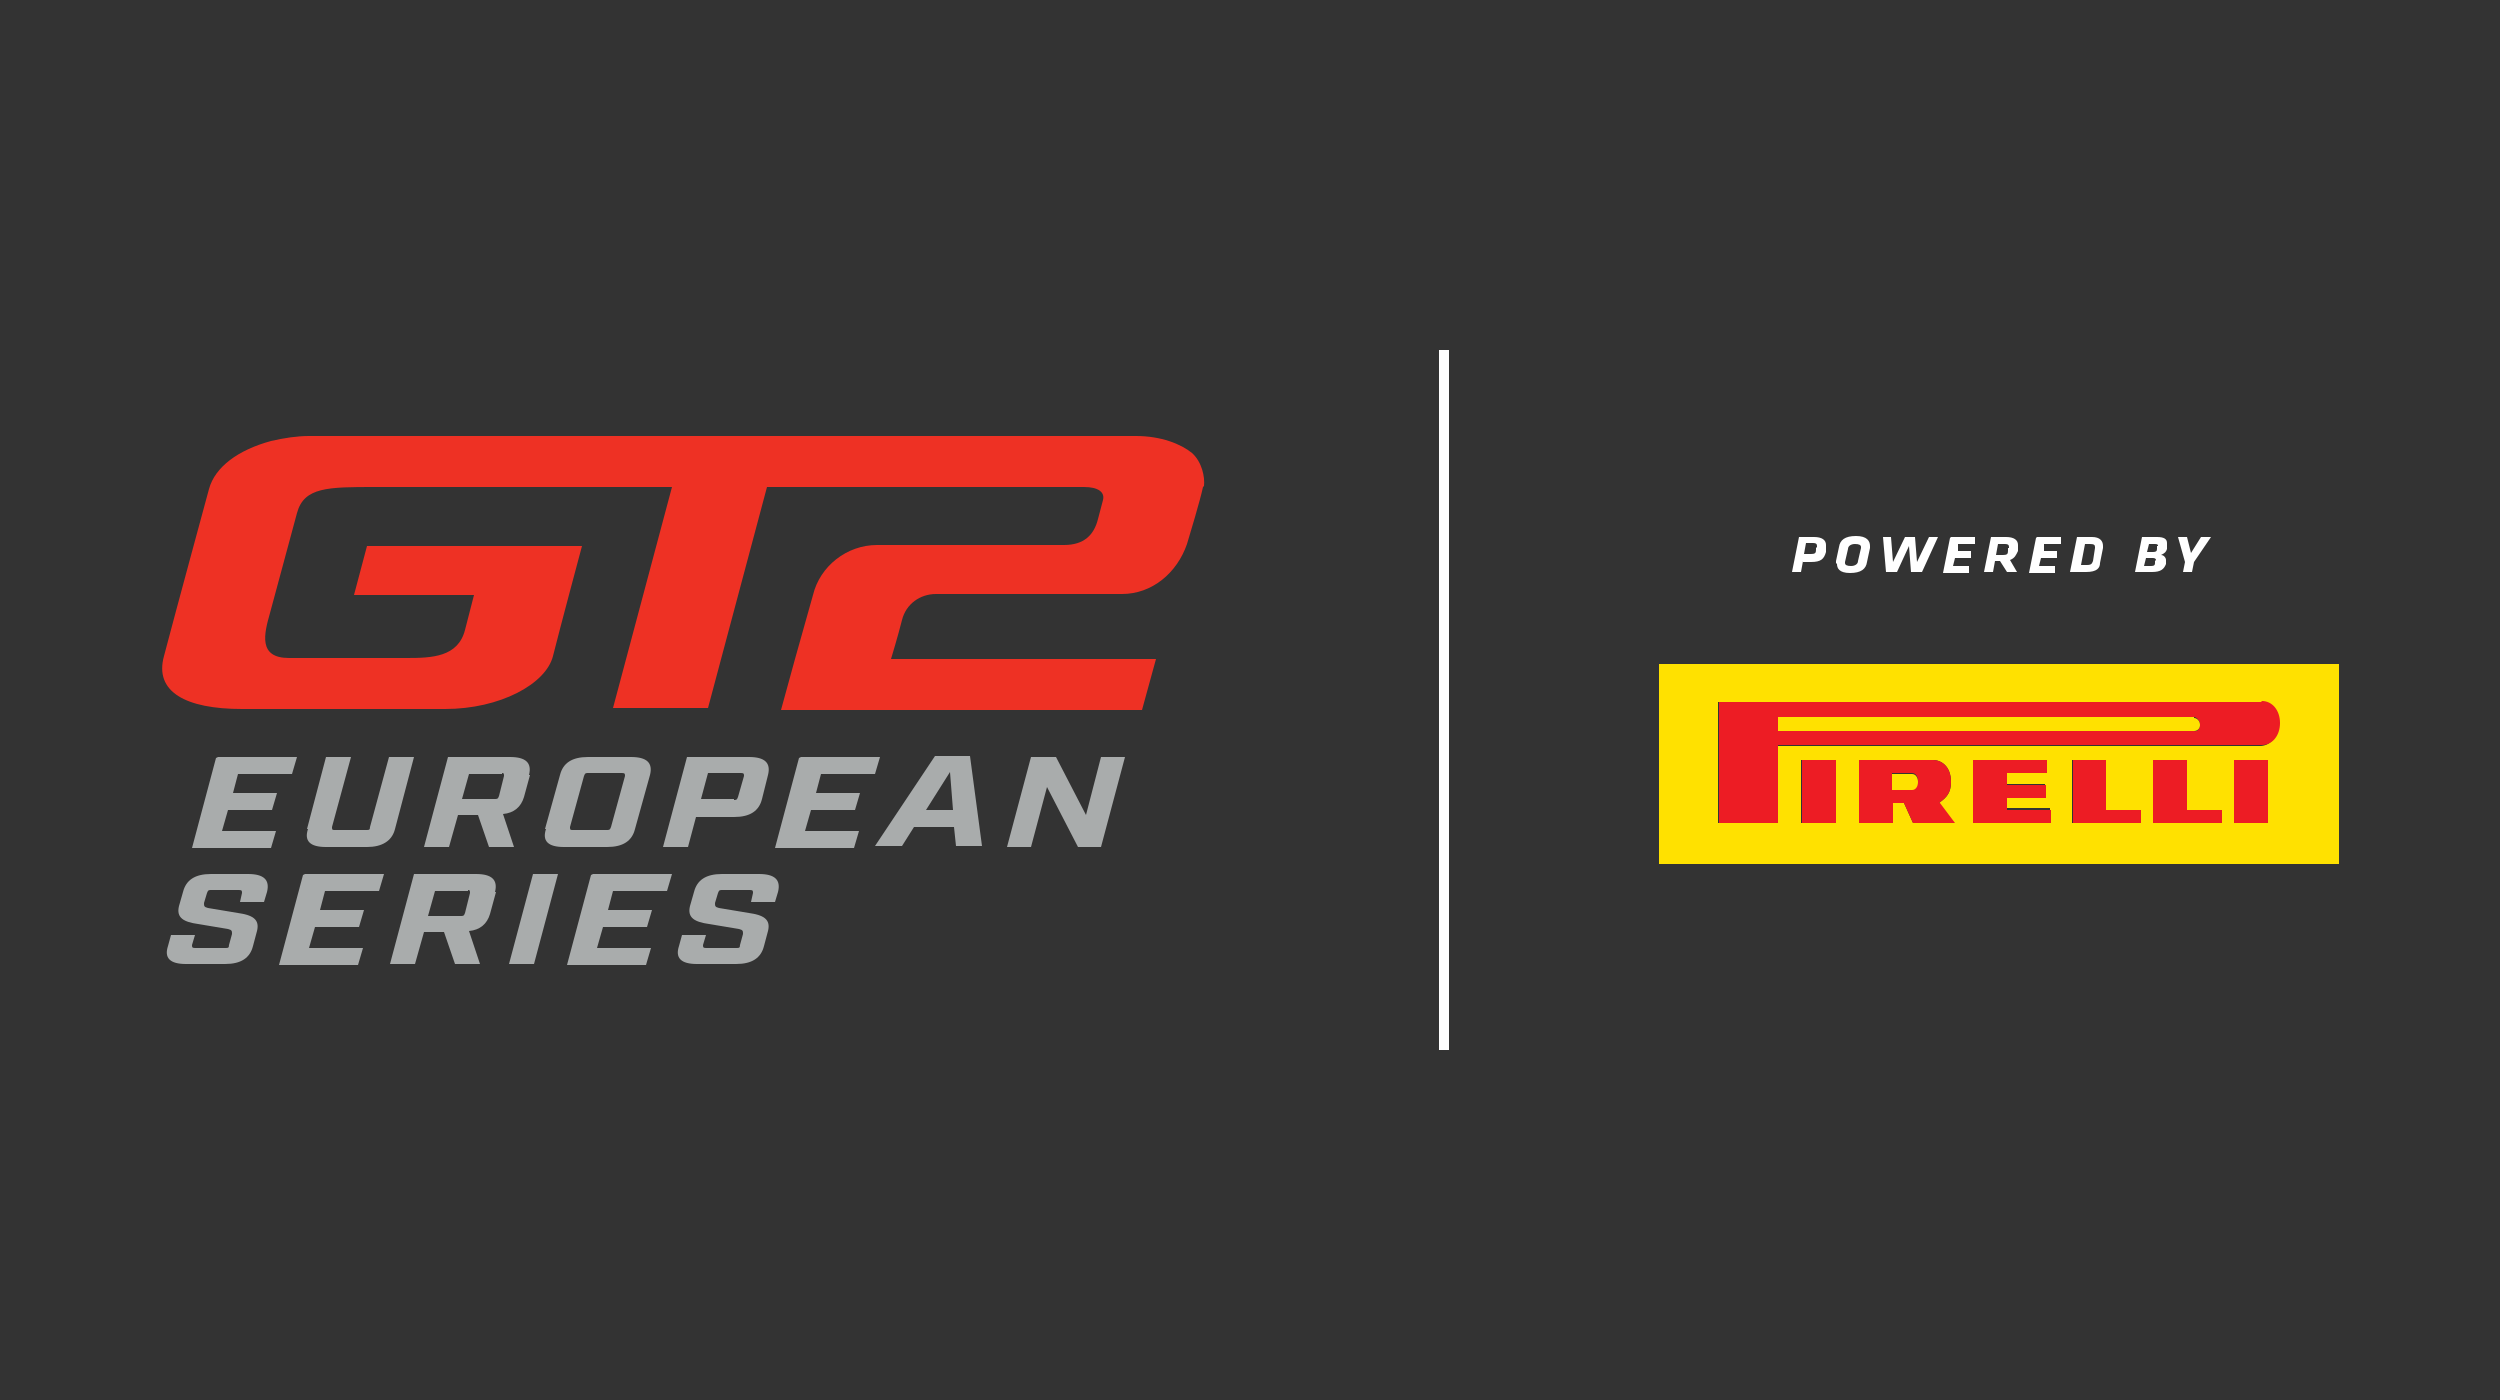 <?xml version="1.0" encoding="UTF-8"?>
<svg id="Layer_1" xmlns="http://www.w3.org/2000/svg" version="1.1" viewBox="0 0 250 140">
  <rect x="0" y="0" width="250" height="140" fill="#333333" stroke="none"/>
  <!-- Generator: Adobe Illustrator 29.1.0, SVG Export Plug-In . SVG Version: 2.1.0 Build 142)  -->
  <defs>
    <style>
      .st0 {
        fill: #fff;
      }

      .st1 {
        fill: #ed1c24;
      }

      .st2 {
        fill: #ee3124;
      }

      .st3 {
        fill: #a9acac;
      }

      .st4 {
        fill: #ffe100;
      }
    </style>
  </defs>
  <g>
    <path class="st2" d="M120.3,48.7c-.3,1.4-1.3,4.7-1.6,5.7-1,2.9-3.5,5-6.5,5h-18.6c-1.6,0-3,1-3.4,2.6s-1.1,3.9-1.1,3.9h26.5l-1.4,5.1h-36.1l1.4-5.1,1.8-6.4h0c.7-2.9,3.4-5,6.4-5h18.7c2,0,3-1,3.4-2.6l.5-1.9c.2-.8-.5-1.3-1.9-1.3h-31.7l-5.9,22.1h-9.5l5.9-22.1h-29.7c-4.7,0-7.1,0-7.8,2.6l-2.7,10c-.6,2.1-1.2,4.5,1.9,4.5h11.8c2.5,0,5.1-.1,5.8-2.8s.9-3.5.9-3.5h-12l1.3-4.9h21.5s-2.2,8.2-2.9,11-5.3,5.3-10.8,5.3h-20.3c-5.6,0-8.8-1.7-7.8-5.3,1.1-4.2,4.5-16.7,4.5-16.7.6-2.2,2.9-3.9,6.2-4.8,1.3-.3,2.6-.5,3.8-.5h82.7c2.5,0,4.5.8,5.6,1.7,1,.9,1.3,2.4,1.2,3.3Z"/>
    <g>
      <path class="st3" d="M21.8,75.7h7.9l-.5,1.7h-5.4l-.5,1.9h4.4l-.5,1.7h-4.4l-.6,2.1h5.4l-.5,1.7h-7.9l2.4-9Z"/>
      <path class="st3" d="M30.7,82.9l1.9-7.2h2.5l-1.9,7c0,.2,0,.3.2.3h3.2c.3,0,.4,0,.4-.3l1.9-7h2.5l-1.9,7.2c-.3,1.2-1.3,1.8-2.8,1.8h-4.1c-1.6,0-2.2-.6-1.8-1.8Z"/>
      <path class="st3" d="M53,77.5l-.6,2.2c-.3,1-1,1.6-2.1,1.7l1.1,3.3h-2.5l-1.1-3.2h-2l-.9,3.2h-2.5l2.4-9h6.2c1.6,0,2.2.6,1.9,1.8ZM50.2,77.4h-3.3l-.7,2.5h3.3c.2,0,.3,0,.4-.3l.5-2c0-.2,0-.3-.2-.3Z"/>
      <path class="st3" d="M54.5,82.9l1.5-5.4c.3-1.2,1.2-1.8,2.8-1.8h4.3c1.6,0,2.2.6,1.9,1.8l-1.5,5.4c-.3,1.2-1.2,1.8-2.8,1.8h-4.3c-1.6,0-2.2-.6-1.8-1.8ZM60.7,83c.2,0,.3,0,.4-.3l1.4-5.1c0-.2,0-.3-.3-.3h-3.4c-.2,0-.3,0-.4.3l-1.4,5.1c0,.2,0,.3.2.3h3.4Z"/>
      <path class="st3" d="M68.7,75.7h6.2c1.6,0,2.2.6,1.9,1.8l-.6,2.4c-.3,1.2-1.2,1.8-2.8,1.8h-3.8l-.8,3h-2.5l2.4-9ZM73.4,80c.2,0,.3,0,.4-.3l.6-2.1c0-.2,0-.3-.3-.3h-3.3l-.7,2.6h3.3Z"/>
      <path class="st3" d="M80.1,75.7h7.9l-.5,1.7h-5.4l-.5,1.9h4.4l-.5,1.7h-4.4l-.6,2.1h5.4l-.5,1.7h-7.9l2.4-9Z"/>
      <path class="st3" d="M95.4,82.7h-4l-1.2,1.9h-2.7l6-9h3.5l1.2,9h-2.6l-.2-1.9ZM95.3,81l-.3-3.8-2.4,3.8h2.7Z"/>
      <path class="st3" d="M103.2,75.7h2.4l3,5.8,1.5-5.8h2.4l-2.4,9h-2.3l-3.1-6-1.6,6h-2.4l2.4-9Z"/>
      <path class="st3" d="M16.8,94.6l.3-1.1h2.4l-.3,1c0,.2,0,.3.3.3h3c.3,0,.4,0,.4-.3l.3-1.1c0-.3,0-.4-.4-.5l-3-.5c-1.4-.2-2.2-.6-1.9-1.8l.4-1.4c.3-1.2,1.2-1.8,2.8-1.8h3.7c1.6,0,2.2.6,1.9,1.8l-.3,1h-2.4l.2-.9c0-.2,0-.3-.3-.3h-2.8c-.2,0-.3,0-.4.3l-.3,1c0,.3,0,.4.4.5l3,.5c1.4.2,2.2.6,1.9,1.8l-.4,1.5c-.3,1.2-1.2,1.8-2.8,1.8h-3.9c-1.6,0-2.2-.6-1.8-1.8Z"/>
      <path class="st3" d="M30.5,87.4h7.9l-.5,1.7h-5.4l-.5,1.9h4.4l-.5,1.7h-4.4l-.6,2.1h5.4l-.5,1.7h-7.9l2.4-9Z"/>
      <path class="st3" d="M49.6,89.2l-.6,2.2c-.3,1-1,1.6-2.1,1.7l1.1,3.3h-2.5l-1.1-3.2h-2l-.9,3.2h-2.5l2.4-9h6.2c1.6,0,2.2.6,1.9,1.8ZM46.8,89.1h-3.3l-.7,2.5h3.3c.2,0,.3,0,.4-.3l.5-2c0-.2,0-.3-.2-.3Z"/>
      <path class="st3" d="M53.3,87.4h2.5l-2.4,9h-2.5l2.4-9Z"/>
      <path class="st3" d="M59.3,87.4h7.9l-.5,1.7h-5.4l-.5,1.9h4.4l-.5,1.7h-4.4l-.6,2.1h5.4l-.5,1.7h-7.9l2.4-9Z"/>
      <path class="st3" d="M67.9,94.6l.3-1.1h2.4l-.3,1c0,.2,0,.3.3.3h3c.3,0,.4,0,.4-.3l.3-1.1c0-.3,0-.4-.4-.5l-3-.5c-1.4-.2-2.2-.6-1.9-1.8l.4-1.4c.3-1.2,1.2-1.8,2.8-1.8h3.7c1.6,0,2.2.6,1.9,1.8l-.3,1h-2.4l.2-.9c0-.2,0-.3-.3-.3h-2.8c-.2,0-.3,0-.4.3l-.3,1c0,.3,0,.4.4.5l3,.5c1.4.2,2.2.6,1.9,1.8l-.4,1.5c-.3,1.2-1.2,1.8-2.8,1.8h-3.9c-1.6,0-2.2-.6-1.8-1.8Z"/>
    </g>
  </g>
  <g>
    <g>
      <path class="st0" d="M180.3,56.1l-.2,1.1h-.9l.7-3.5h1.5c.8,0,1.2.3,1.2.8s0,.2,0,.3v.4c-.2.7-.5,1-1.5,1h-.8ZM181.7,54.8c0,0,0-.1,0-.2,0-.2-.1-.3-.4-.3h-.7l-.2,1.1h.7c.4,0,.5-.1.5-.4v-.3Z"/>
      <path class="st0" d="M183.6,56.3c0,0,0-.1,0-.2l.3-1.4c.1-.7.6-1.1,1.7-1.1s1.4.5,1.4,1,0,.1,0,.2l-.3,1.4c-.1.7-.6,1.1-1.7,1.1s-1.3-.5-1.3-.9ZM186.1,54.7c0-.2-.2-.3-.6-.3s-.7.2-.7.5l-.3,1.3s0,0,0,.1c0,.2.2.3.6.3s.7-.2.7-.5l.3-1.3s0,0,0-.1Z"/>
      <path class="st0" d="M191.1,57.2l-.2-2.6-1.2,2.6h-1.1l-.3-3.5h.8l.2,2.5,1.2-2.5h1l.2,2.5,1.2-2.5h.9l-1.6,3.5h-1.1Z"/>
      <path class="st0" d="M195.1,53.7h2.4v.7h-1.7v.7c-.1,0,1.3,0,1.3,0v.7h-1.6l-.2.8h1.6v.7h-2.6l.7-3.5Z"/>
      <path class="st0" d="M200.1,56.1h-.6l-.2,1.1h-.9l.7-3.5h1.5c.8,0,1.2.3,1.2.8s0,.1,0,.2v.4c-.2.4-.3.7-.8.9l.7,1.2h-1l-.7-1.1ZM200.9,54.8c0,0,0-.1,0-.1,0-.2-.1-.3-.4-.3h-.7l-.2,1.1h.7c.4,0,.5-.1.5-.4v-.3Z"/>
      <path class="st0" d="M203.7,53.7h2.4v.7h-1.7v.7c-.1,0,1.3,0,1.3,0v.7h-1.6l-.2.8h1.6v.7h-2.6l.7-3.5Z"/>
      <path class="st0" d="M207,57.2l.7-3.5h1.5c.8,0,1.1.4,1.1.9s0,.1,0,.2l-.3,1.5c0,.5-.3.9-1.4.9h-1.6ZM209.5,54.7c0-.2-.1-.3-.5-.3h-.5l-.4,2.1h.6c.5,0,.5-.2.6-.4l.2-1.3c0,0,0,0,0-.1Z"/>
      <path class="st0" d="M213.5,57.2l.7-3.5h1.5c.7,0,1,.2,1,.6s0,.1,0,.2v.4c-.1.3-.2.4-.6.6.3,0,.5.3.5.5s0,0,0,.1v.3c-.2.5-.5.8-1.4.8h-1.7ZM215.6,56c0-.1-.1-.2-.3-.2h-.7l-.2.8h.6c.3,0,.5,0,.5-.3v-.2s0,0,0,0ZM215.8,54.6s0,0,0,0c0-.1,0-.2-.3-.2h-.6l-.2.8h.6c.3,0,.4-.1.4-.3v-.3Z"/>
      <path class="st0" d="M219.2,57.2h-.9l.2-1-.7-2.5h.9l.4,1.6,1-1.6h1l-1.7,2.5-.2,1Z"/>
    </g>
    <g>
      <path class="st4" d="M165.9,66.4v20h68v-20h-68ZM183.5,82.3h-3.4v-6.3h3.4v6.3ZM191.3,82.3l-.9-2h-1.1v2h-3.4v-6.3h7.4c.8,0,1.8.6,1.8,2.2,0,1.3-.7,1.7-1.2,2.1h0s1.5,2,1.5,2h-4.2ZM205.1,82.3h-7.8v-6.3h7.4v1.3h-4.1v1.1h3.9v1.3h-3.9v1.1h4.4v1.3ZM214.1,82.3h-6.9v-6.3h3.4v5h3.5v1.3ZM222.2,82.3h-6.9v-6.3h3.4v5h3.5v1.3ZM226.8,82.3h-3.4v-6.3h3.4v6.3ZM226.1,74.6h-48.4v7.7h-5.9s0-12.1,0-12.1h54.2c1,0,1.8.9,1.8,2.2s-.8,2.2-1.8,2.2Z"/>
      <rect class="st1" x="180.2" y="76" width="3.4" height="6.3"/>
      <rect class="st1" x="223.4" y="76" width="3.4" height="6.3"/>
      <polygon class="st1" points="218.7 76 215.3 76 215.3 81 215.3 82.3 218.7 82.3 222.2 82.3 222.2 81 218.7 81 218.7 76"/>
      <polygon class="st1" points="210.6 76 207.3 76 207.3 81 207.3 82.3 210.6 82.3 214.1 82.3 214.1 81 210.6 81 210.6 76"/>
      <polygon class="st1" points="200.7 79.8 204.6 79.8 204.6 78.5 200.7 78.5 200.7 77.3 204.7 77.3 204.7 76 200.7 76 197.8 76 197.3 76 197.3 82.3 198.1 82.3 200.7 82.3 205.1 82.3 205.1 81 200.7 81 200.7 79.8"/>
      <path class="st1" d="M226.1,70.2h-54.2s0,12.1,0,12.1h5.9v-7.8h48.4c1,0,1.8-.9,1.8-2.2s-.8-2.2-1.8-2.2ZM219.4,73.1h-41.6v-1.4h41.6,0c.3,0,.6.4.6.8s-.3.7-.6.6Z"/>
      <path class="st1" d="M193.9,80.3c.5-.4,1.2-.8,1.2-2.1,0-1.6-1-2.2-1.8-2.2h-4.7s-2.7,0-2.7,0v6.3h3.4v-2h1.1l.9,2h4.2l-1.5-2h0ZM191.2,78.9h-2v-1.6h2c.4,0,.6.4.6.8,0,.3-.2.8-.6.8Z"/>
      <path class="st4" d="M219.4,71.7h0s-41.6,0-41.6,0v1.4h41.6c.3,0,.6-.2.6-.6s-.3-.7-.6-.7Z"/>
      <path class="st4" d="M191.2,77.4h-2v1.6s2,0,2,0c.4,0,.6-.4.6-.8,0-.4-.2-.8-.6-.8Z"/>
    </g>
  </g>
  <rect class="st0" x="143.9" y="35" width="1" height="70"/>
</svg>